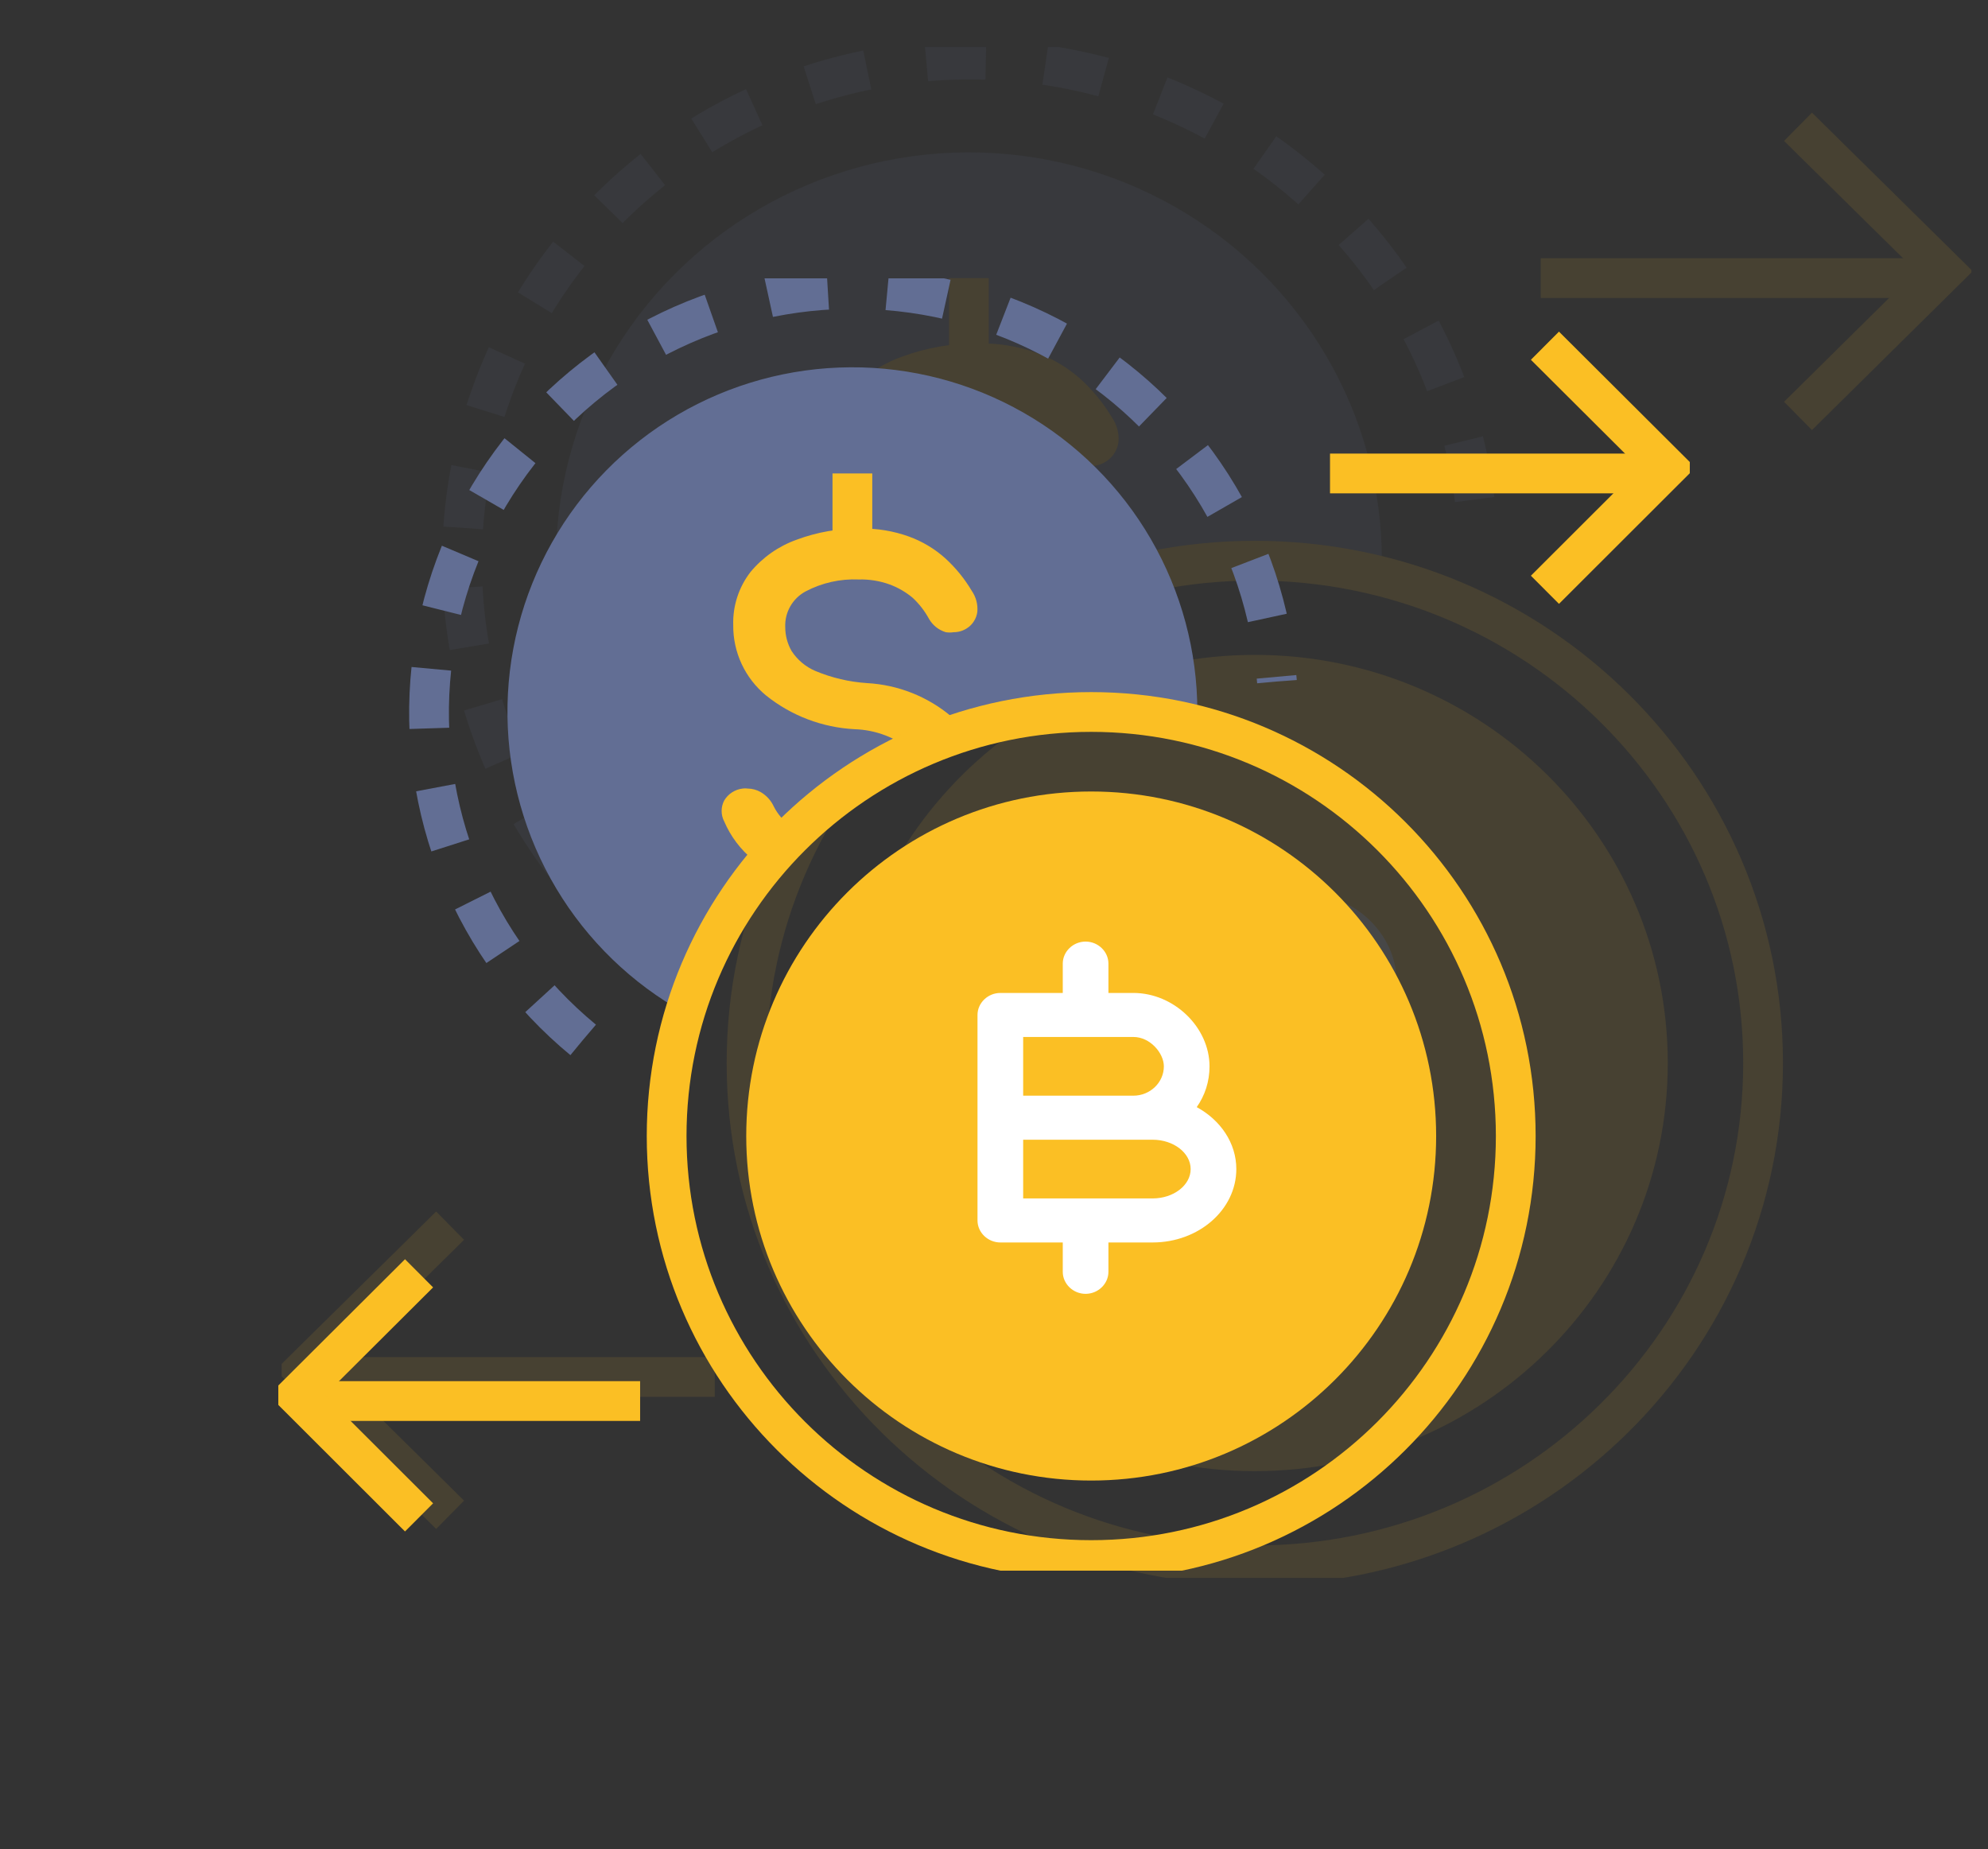 <svg width="100" height="93" viewBox="0 0 100 93" fill="none" xmlns="http://www.w3.org/2000/svg">
<rect x="0" y="0" width="100" height="93" fill="#333333" stroke="none"/>
<g opacity="0.1" clip-path="url(#clip0_224_276)">
<path d="M63.12 28.201C65.277 28.204 67.425 28.48 69.511 29.022C69.511 28.754 69.511 28.485 69.511 28.201C69.513 24.582 68.547 21.028 66.711 17.897C64.874 14.766 62.233 12.171 59.055 10.374C55.877 8.577 52.275 7.642 48.613 7.663C44.952 7.685 41.361 8.663 38.205 10.498C35.049 12.333 32.44 14.959 30.642 18.111C28.844 21.264 27.921 24.83 27.967 28.448C28.012 32.066 29.025 35.608 30.902 38.715C32.779 41.822 35.454 44.383 38.655 46.14C40.246 40.952 43.483 36.407 47.889 33.176C52.294 29.946 57.634 28.202 63.12 28.201Z" fill="#626E94"/>
<path d="M32.519 47.734C29.262 45.073 26.722 41.656 25.129 37.787C23.535 33.919 22.937 29.72 23.387 25.567C23.838 21.415 25.323 17.437 27.71 13.99C30.098 10.543 33.312 7.735 37.067 5.817C40.821 3.899 44.998 2.93 49.224 2.998C53.45 3.066 57.593 4.168 61.282 6.206C64.972 8.244 68.092 11.153 70.365 14.675C72.638 18.196 73.992 22.22 74.305 26.385" stroke="#626E94" stroke-width="2" stroke-linejoin="round" stroke-dasharray="3 3"/>
<path d="M42.76 37.012C42.002 36.399 41.404 35.613 41.018 34.723C40.916 34.53 40.863 34.316 40.863 34.099C40.863 33.882 40.916 33.668 41.018 33.475C41.135 33.281 41.294 33.116 41.486 32.993C41.677 32.87 41.894 32.791 42.121 32.765C42.227 32.748 42.335 32.748 42.441 32.765C42.71 32.768 42.974 32.839 43.208 32.97C43.559 33.169 43.839 33.473 44.007 33.839C44.24 34.291 44.579 34.681 44.997 34.975L42.76 37.012Z" fill="#FBBF24"/>
<path d="M52.364 30.554C51.382 29.734 50.149 29.266 48.864 29.228C46.922 29.125 45.061 28.424 43.543 27.222C42.916 26.713 42.413 26.071 42.07 25.344C41.727 24.617 41.554 23.824 41.562 23.022C41.528 21.882 41.895 20.766 42.6 19.863C43.334 18.985 44.295 18.32 45.381 17.937C46.612 17.482 47.918 17.257 49.232 17.274C50.222 17.254 51.208 17.415 52.14 17.747C52.947 18.037 53.69 18.476 54.329 19.042C54.957 19.608 55.495 20.262 55.927 20.985C56.182 21.349 56.301 21.79 56.263 22.232C56.237 22.43 56.168 22.62 56.061 22.79C55.953 22.959 55.809 23.102 55.64 23.211C55.402 23.366 55.125 23.448 54.841 23.448C54.682 23.472 54.52 23.472 54.361 23.448C53.936 23.321 53.576 23.039 53.355 22.658C53.096 22.187 52.762 21.76 52.364 21.395C51.954 21.057 51.49 20.79 50.99 20.606C50.391 20.391 49.757 20.289 49.12 20.305C48.01 20.258 46.907 20.503 45.924 21.016C45.537 21.221 45.216 21.53 44.998 21.907C44.78 22.284 44.675 22.714 44.694 23.148C44.694 23.647 44.826 24.137 45.077 24.569C45.422 25.095 45.917 25.507 46.499 25.753C47.49 26.165 48.543 26.41 49.615 26.48C51.483 26.58 53.267 27.279 54.697 28.47L52.364 30.554Z" fill="#FBBF24"/>
<path d="M48.738 18.726V13.989" stroke="#FBBF24" stroke-width="2" stroke-linejoin="round"/>
<path d="M63.119 78.733C77.239 78.733 88.686 67.421 88.686 53.467C88.686 39.513 77.239 28.201 63.119 28.201C48.999 28.201 37.552 39.513 37.552 53.467C37.552 67.421 48.999 78.733 63.119 78.733Z" stroke="#FBBF24" stroke-width="2" stroke-linejoin="round"/>
<path d="M63.118 73.995C74.591 73.995 83.892 64.804 83.892 53.467C83.892 42.129 74.591 32.938 63.118 32.938C51.646 32.938 42.345 42.129 42.345 53.467C42.345 64.804 51.646 73.995 63.118 73.995Z" fill="#FBBF24"/>
<path d="M77.501 13.989H96.676" stroke="#FBBF24" stroke-width="2" stroke-miterlimit="10"/>
<path d="M90.443 6.377L97.81 13.641L90.443 20.921" stroke="#FBBF24" stroke-width="2" stroke-miterlimit="10"/>
<path d="M35.954 69.258H16.779" stroke="#FBBF24" stroke-width="2" stroke-miterlimit="10"/>
<path d="M22.642 76.19L15.275 68.911L22.642 61.647" stroke="#FBBF24" stroke-width="2" stroke-miterlimit="10"/>
<path d="M69.474 51.746C69.969 51.046 70.244 50.224 70.244 49.315C70.244 46.988 68.099 44.942 65.66 44.942H64.157V43.193C64.157 42.476 63.533 41.881 62.781 41.881C62.029 41.881 61.406 42.476 61.406 43.193V44.942H57.647C56.895 44.942 56.272 45.537 56.272 46.254V52.376V58.498C56.272 59.215 56.895 59.809 57.647 59.809H61.406V61.559C61.406 62.276 62.029 62.87 62.781 62.87C63.533 62.87 64.157 62.276 64.157 61.559V59.809H66.815C69.603 59.809 71.858 57.85 71.858 55.437C71.858 53.88 70.904 52.516 69.474 51.746ZM59.022 47.566H65.66C66.669 47.566 67.494 48.528 67.494 49.315C67.494 50.277 66.669 51.064 65.66 51.064H59.022V47.566ZM66.815 57.186H59.022V53.688H65.66H66.815C68.081 53.688 69.108 54.475 69.108 55.437C69.108 56.399 68.081 57.186 66.815 57.186Z" fill="white"/>
</g>
<g clip-path="url(#clip1_224_276)">
<path d="M54.89 35.81C56.692 35.814 58.486 36.047 60.229 36.504C60.229 36.277 60.229 36.05 60.229 35.81C60.23 32.756 59.423 29.755 57.889 27.113C56.356 24.47 54.15 22.279 51.495 20.762C48.84 19.245 45.831 18.455 42.773 18.474C39.714 18.492 36.715 19.317 34.079 20.866C31.443 22.415 29.263 24.633 27.761 27.293C26.259 29.954 25.489 32.965 25.527 36.019C25.565 39.073 26.411 42.063 27.979 44.686C29.547 47.309 31.781 49.471 34.455 50.954C35.784 46.574 38.488 42.737 42.168 40.011C45.847 37.284 50.308 35.811 54.89 35.81Z" fill="#626E94"/>
<path d="M29.329 52.3C26.608 50.053 24.487 47.169 23.156 43.903C21.825 40.637 21.326 37.093 21.702 33.587C22.078 30.082 23.319 26.724 25.313 23.814C27.307 20.905 29.992 18.534 33.128 16.915C36.264 15.296 39.753 14.478 43.283 14.536C46.813 14.593 50.273 15.523 53.355 17.243C56.437 18.963 59.044 21.42 60.942 24.392C62.84 27.365 63.971 30.761 64.233 34.278" stroke="#626E94" stroke-width="2" stroke-linejoin="round" stroke-dasharray="3 3"/>
<path d="M37.884 43.249C37.25 42.731 36.751 42.068 36.429 41.316C36.343 41.154 36.299 40.973 36.299 40.789C36.299 40.606 36.343 40.425 36.429 40.263C36.526 40.099 36.659 39.96 36.819 39.856C36.979 39.752 37.16 39.686 37.35 39.663C37.438 39.649 37.528 39.649 37.617 39.663C37.842 39.666 38.062 39.726 38.257 39.836C38.551 40.005 38.785 40.261 38.925 40.569C39.119 40.951 39.403 41.28 39.752 41.529L37.884 43.249Z" fill="#FBBF24"/>
<path d="M45.906 37.797C45.086 37.105 44.056 36.71 42.983 36.677C41.36 36.591 39.806 35.999 38.538 34.984C38.014 34.554 37.594 34.013 37.307 33.399C37.021 32.785 36.876 32.115 36.883 31.439C36.854 30.476 37.161 29.534 37.75 28.772C38.363 28.031 39.166 27.469 40.073 27.146C41.101 26.762 42.192 26.572 43.289 26.586C44.117 26.57 44.94 26.706 45.719 26.986C46.393 27.23 47.013 27.601 47.547 28.079C48.071 28.557 48.521 29.109 48.882 29.719C49.095 30.027 49.194 30.399 49.162 30.772C49.141 30.939 49.083 31.1 48.993 31.242C48.904 31.385 48.784 31.507 48.642 31.598C48.444 31.729 48.212 31.798 47.974 31.798C47.842 31.819 47.707 31.819 47.574 31.798C47.219 31.691 46.918 31.453 46.733 31.132C46.517 30.734 46.238 30.373 45.906 30.065C45.564 29.78 45.175 29.554 44.758 29.399C44.258 29.218 43.728 29.132 43.196 29.146C42.269 29.106 41.347 29.313 40.526 29.745C40.203 29.918 39.935 30.179 39.753 30.497C39.571 30.816 39.483 31.179 39.499 31.545C39.499 31.966 39.609 32.38 39.819 32.745C40.107 33.188 40.521 33.536 41.007 33.745C41.835 34.092 42.714 34.299 43.61 34.358C45.17 34.443 46.66 35.032 47.854 36.037L45.906 37.797Z" fill="#FBBF24"/>
<path d="M42.877 27.812V23.814" stroke="#FBBF24" stroke-width="2" stroke-linejoin="round"/>
<path d="M54.889 78.467C66.684 78.467 76.245 68.918 76.245 57.139C76.245 45.36 66.684 35.811 54.889 35.811C43.095 35.811 33.533 45.36 33.533 57.139C33.533 68.918 43.095 78.467 54.889 78.467Z" stroke="#FBBF24" stroke-width="2" stroke-linejoin="round"/>
<path d="M54.889 74.468C64.472 74.468 72.241 66.71 72.241 57.139C72.241 47.568 64.472 39.81 54.889 39.81C45.306 39.81 37.537 47.568 37.537 57.139C37.537 66.71 45.306 74.468 54.889 74.468Z" fill="#FBBF24"/>
<path d="M66.902 23.814H82.919" stroke="#FBBF24" stroke-width="2" stroke-miterlimit="10"/>
<path d="M77.713 17.388L83.866 23.52L77.713 29.665" stroke="#FBBF24" stroke-width="2" stroke-miterlimit="10"/>
<path d="M32.199 70.469H16.182" stroke="#FBBF24" stroke-width="2" stroke-miterlimit="10"/>
<path d="M21.079 76.321L14.926 70.176L21.079 64.044" stroke="#FBBF24" stroke-width="2" stroke-miterlimit="10"/>
<path d="M60.198 55.686C60.611 55.096 60.841 54.402 60.841 53.634C60.841 51.67 59.049 49.943 57.012 49.943H55.756V48.466C55.756 47.861 55.235 47.359 54.607 47.359C53.979 47.359 53.459 47.861 53.459 48.466V49.943H50.319C49.691 49.943 49.17 50.445 49.17 51.05V56.218V61.386C49.17 61.991 49.691 62.493 50.319 62.493H53.459V63.97C53.459 64.575 53.979 65.077 54.607 65.077C55.235 65.077 55.756 64.575 55.756 63.97V62.493H57.977C60.305 62.493 62.189 60.839 62.189 58.802C62.189 57.488 61.392 56.336 60.198 55.686ZM51.467 52.157H57.012C57.854 52.157 58.544 52.969 58.544 53.634C58.544 54.446 57.854 55.11 57.012 55.11H51.467V52.157ZM57.977 60.278H51.467V57.325H57.012H57.977C59.034 57.325 59.892 57.99 59.892 58.802C59.892 59.614 59.034 60.278 57.977 60.278Z" fill="white"/>
</g>
<defs>
<clipPath id="clip0_224_276">
<rect width="85" height="77" fill="white" transform="translate(14.167 2.364)"/>
</clipPath>
<clipPath id="clip1_224_276">
<rect width="71" height="65" fill="white" transform="translate(14 14)"/>
</clipPath>
</defs>
</svg>
